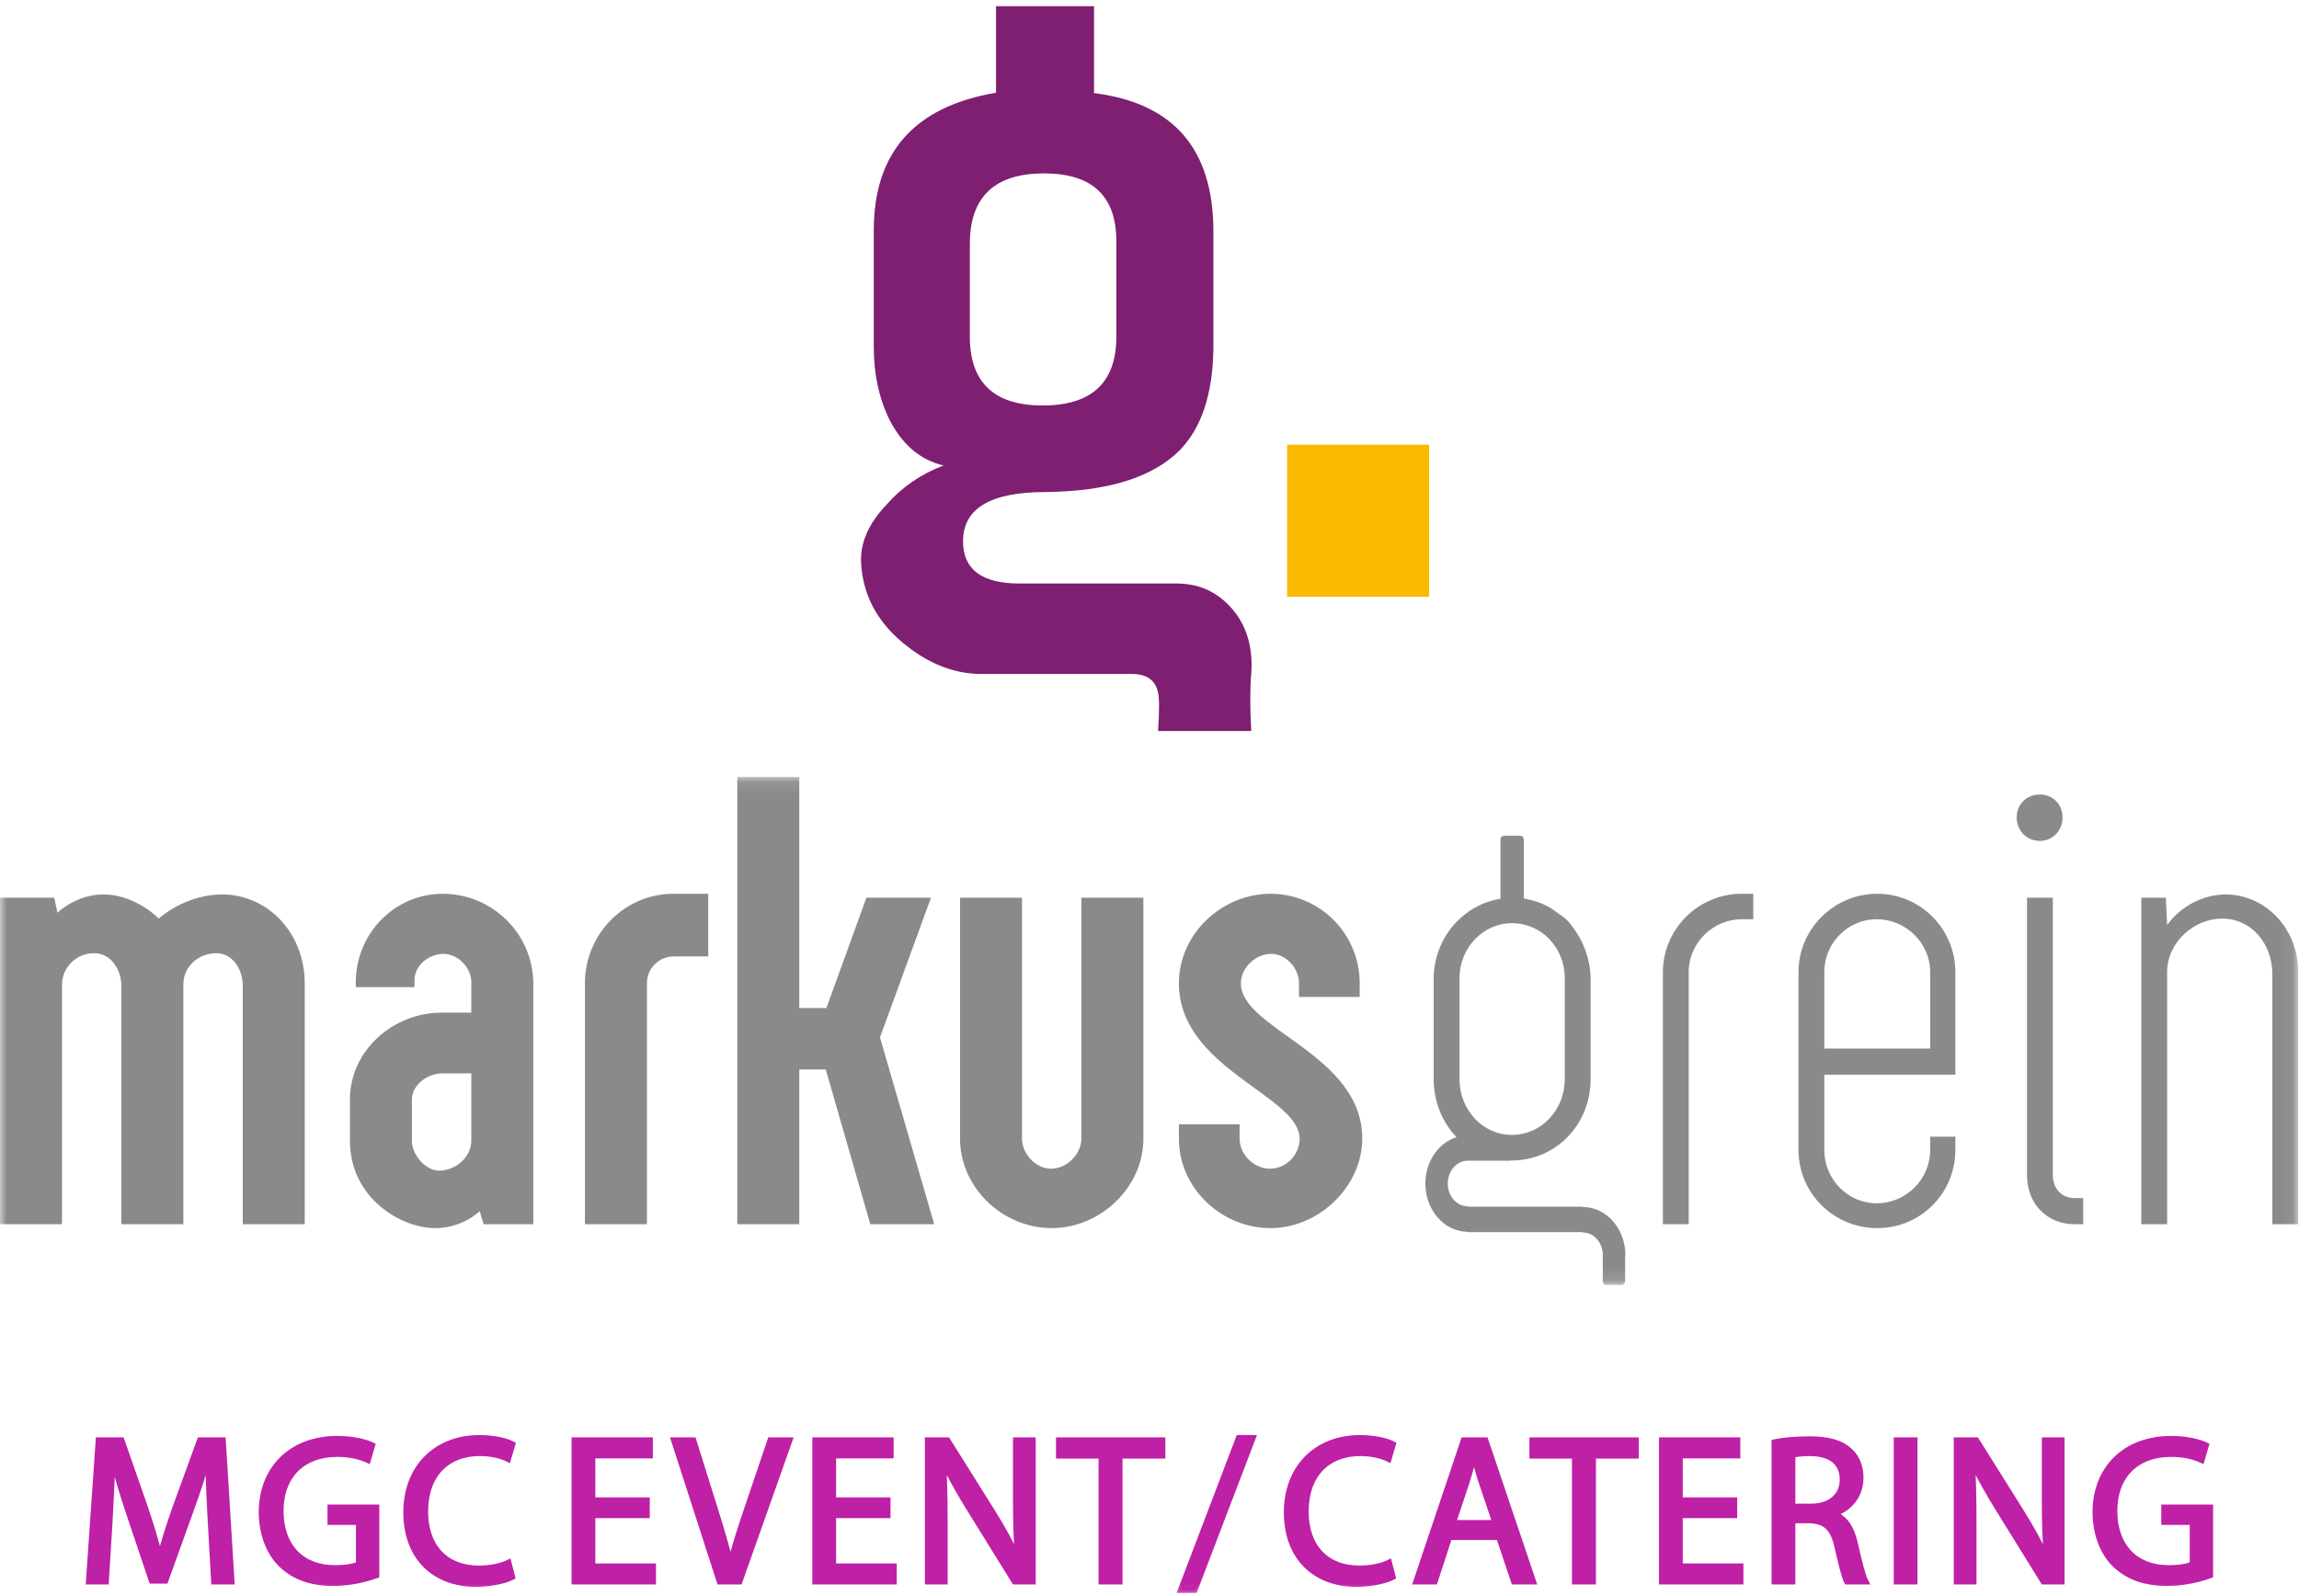 <?xml version="1.0" encoding="UTF-8"?>
<svg width="180px" height="125px" viewBox="0 0 180 125" version="1.1" xmlns="http://www.w3.org/2000/svg" xmlns:xlink="http://www.w3.org/1999/xlink">
    <title>MGC Logo</title>
    <defs>
        <polygon id="path-1" points="0 0.089 179.936 0.089 179.936 39.875 0 39.875"></polygon>
        <polygon id="path-3" points="0 124.74 180 124.74 180 0 0 0"></polygon>
    </defs>
    <g id="Page-1" stroke="none" stroke-width="1" fill="none" fill-rule="evenodd">
        <g id="3-Team" transform="translate(-1130, -45)">
            <g id="Group-10" transform="translate(1130, 45.486)">
                <g id="Group-3" transform="translate(0, 60.268)">
                    <mask id="mask-2" fill="white">
                        <use xlink:href="#path-1"></use>
                    </mask>
                    <g id="Clip-2"></g>
                    <path d="M179.937,35.12 L179.937,15.38 C179.937,11.851 177.257,9.294 174.275,9.294 C172.455,9.294 170.686,10.266 169.675,11.697 L169.574,9.55 L167.653,9.55 L167.653,35.12 L169.675,35.12 L169.675,15.38 C169.675,13.028 171.798,11.186 173.972,11.186 C176.297,11.186 177.915,13.181 177.915,15.533 L177.915,35.12 L179.937,35.12 Z M162.446,35.12 L163.104,35.12 L163.104,33.074 L162.446,33.074 C161.385,33.074 160.728,32.308 160.728,31.285 L160.728,9.55 L158.705,9.55 L158.705,31.285 C158.705,33.484 160.222,35.12 162.446,35.12 L162.446,35.12 Z M161.486,3.259 C161.486,2.237 160.728,1.47 159.716,1.47 C158.655,1.47 157.897,2.237 157.897,3.259 C157.897,4.282 158.655,5.101 159.716,5.101 C160.728,5.101 161.486,4.282 161.486,3.259 L161.486,3.259 Z M153.095,29.29 L153.095,28.267 L151.123,28.267 L151.123,29.29 C151.123,31.643 149.202,33.484 146.927,33.484 C144.704,33.484 142.833,31.643 142.833,29.29 L142.833,23.409 L153.095,23.409 L153.095,15.38 C153.095,12.005 150.365,9.243 146.978,9.243 C143.591,9.243 140.811,12.005 140.811,15.38 L140.811,29.29 C140.811,32.717 143.591,35.427 146.978,35.427 C150.365,35.427 153.095,32.717 153.095,29.29 L153.095,29.29 Z M142.833,21.363 L142.833,15.38 C142.833,13.078 144.704,11.237 146.927,11.237 C149.202,11.237 151.123,13.078 151.123,15.38 L151.123,21.363 L142.833,21.363 Z M136.363,11.237 L137.273,11.237 L137.273,9.243 L136.363,9.243 C132.976,9.243 130.196,12.005 130.196,15.38 L130.196,35.12 L132.217,35.12 L132.217,15.38 C132.217,13.078 134.138,11.237 136.363,11.237 L136.363,11.237 Z M127.257,37.571 C127.257,37.567 127.259,37.563 127.259,37.559 C127.259,35.469 125.77,33.775 123.933,33.775 C123.93,33.775 123.928,33.776 123.926,33.776 L123.926,33.748 L114.934,33.748 L114.934,33.719 C114.931,33.719 114.928,33.722 114.924,33.722 C114.057,33.722 113.353,32.922 113.353,31.935 C113.353,30.948 114.057,30.147 114.924,30.147 C114.928,30.147 118.268,30.15 118.271,30.15 L118.224,30.122 C118.27,30.123 118.324,30.13 118.367,30.13 C121.805,30.13 124.534,27.325 124.534,23.781 L124.534,15.899 C124.534,14.205 123.776,12.724 123.371,12.195 C122.761,11.222 122.41,11.075 121.906,10.714 C121.203,10.142 120.289,9.766 119.305,9.621 L119.305,4.984 C119.305,4.984 119.305,4.7 119.025,4.7 L117.761,4.7 C117.761,4.7 117.479,4.7 117.479,4.984 L117.479,9.632 C114.533,10.102 112.251,12.736 112.251,15.899 L112.251,23.781 C112.251,25.558 112.959,27.189 114.039,28.303 C112.635,28.747 111.598,30.196 111.598,31.935 C111.598,34.008 113.065,35.688 114.882,35.714 L114.882,35.74 L123.926,35.74 L123.926,35.774 C123.928,35.774 123.93,35.772 123.933,35.772 C124.76,35.772 125.43,36.501 125.491,37.424 C125.491,37.429 125.489,37.432 125.489,37.438 L125.489,39.555 C125.489,39.555 125.489,39.875 125.769,39.875 L126.957,39.875 C126.957,39.875 127.238,39.875 127.238,39.555 L127.238,37.571 L127.257,37.571 Z M114.272,15.849 C114.272,13.457 116.143,11.544 118.367,11.544 C120.692,11.544 122.512,13.457 122.512,15.849 L122.512,23.768 C122.512,26.16 120.692,28.127 118.367,28.127 C116.092,28.127 114.272,26.16 114.272,23.768 L114.272,15.849 Z M97.155,16.249 C97.155,15.022 98.317,13.948 99.53,13.948 C100.643,13.948 101.704,15.022 101.704,16.249 L101.704,17.323 L106.456,17.323 L106.456,16.249 C106.456,12.363 103.322,9.243 99.48,9.243 C95.689,9.243 92.302,12.363 92.302,16.249 C92.302,22.949 101.755,25.045 101.755,28.421 C101.755,29.648 100.744,30.773 99.429,30.773 C98.166,30.773 97.053,29.648 97.053,28.421 L97.053,27.296 L92.302,27.296 L92.302,28.421 C92.302,32.308 95.638,35.427 99.48,35.427 C103.271,35.427 106.658,32.154 106.658,28.421 C106.658,21.773 97.155,19.881 97.155,16.249 L97.155,16.249 Z M89.522,28.421 L89.522,9.55 L84.669,9.55 L84.669,28.421 C84.669,29.597 83.557,30.773 82.293,30.773 C81.08,30.773 80.018,29.597 80.018,28.421 L80.018,9.55 L75.166,9.55 L75.166,28.421 C75.166,32.256 78.502,35.427 82.344,35.427 C86.135,35.427 89.522,32.256 89.522,28.421 L89.522,28.421 Z M73.144,35.12 L68.898,20.494 L72.891,9.55 L67.836,9.55 L64.702,18.193 L62.579,18.193 L62.579,0.089 L57.726,0.089 L57.726,35.12 L62.579,35.12 L62.579,23 L64.652,23 L68.139,35.12 L73.144,35.12 Z M52.723,14.152 L55.452,14.152 L55.452,9.243 L52.723,9.243 C48.881,9.243 45.797,12.414 45.797,16.249 L45.797,35.12 L50.65,35.12 L50.65,16.249 C50.65,15.073 51.611,14.152 52.723,14.152 L52.723,14.152 Z M37.861,35.12 L41.754,35.12 L41.754,16.301 C41.754,12.363 38.519,9.243 34.677,9.243 C30.886,9.243 27.853,12.363 27.853,16.198 L27.853,16.556 L32.452,16.556 L32.452,15.994 C32.452,14.869 33.565,13.948 34.728,13.948 C35.84,13.948 36.901,15.022 36.901,16.147 L36.901,18.55 L34.576,18.55 C30.785,18.55 27.398,21.516 27.398,25.353 L27.398,28.574 C27.398,33.074 31.391,35.427 34.07,35.427 C36.244,35.427 37.558,34.097 37.558,34.097 L37.861,35.12 Z M36.901,28.574 C36.901,29.904 35.637,30.926 34.374,30.926 C33.363,30.926 32.25,29.751 32.25,28.574 L32.25,25.353 C32.25,24.227 33.464,23.307 34.626,23.307 L36.901,23.307 L36.901,28.574 Z M19.007,35.12 L23.86,35.12 L23.86,16.301 C23.86,12.209 20.877,9.294 17.389,9.294 C15.317,9.294 13.396,10.317 12.435,11.186 C11.273,10.062 9.655,9.294 8.088,9.294 C5.965,9.294 4.499,10.726 4.499,10.726 L4.246,9.55 L-4.55696202e-05,9.55 L-4.55696202e-05,35.12 L4.853,35.12 L4.853,16.352 C4.853,15.124 5.864,13.897 7.38,13.897 C8.745,13.897 9.503,15.277 9.503,16.454 L9.503,35.12 L14.357,35.12 L14.357,16.301 C14.357,15.022 15.468,13.897 16.935,13.897 C18.249,13.897 19.007,15.227 19.007,16.403 L19.007,35.12 Z" id="Fill-1" fill="#898A8C" mask="url(#mask-2)"></path>
                </g>
                <path d="M97.966,52.297 C98.117,50.243 97.623,48.548 96.484,47.213 C95.344,45.878 93.888,45.211 92.115,45.211 L79.807,45.211 C76.869,45.211 75.401,44.107 75.401,41.899 C75.401,39.332 77.553,38.048 81.859,38.048 C86.721,37.997 90.216,36.914 92.343,34.8 C94.065,33.048 94.951,30.391 95.002,26.834 L95.002,17.632 C95.002,11.188 91.887,7.579 85.657,6.805 L85.657,0 L77.984,0 L77.984,6.777 C71.602,7.856 68.411,11.451 68.411,17.561 L68.411,21.951 L68.411,26.649 C68.411,28.857 68.841,30.808 69.702,32.503 C70.715,34.403 72.108,35.558 73.881,35.968 C72.108,36.636 70.614,37.663 69.399,39.049 C67.98,40.539 67.321,42.079 67.423,43.671 C67.575,46.083 68.639,48.124 70.614,49.794 C72.59,51.461 74.666,52.297 76.844,52.297 L88.62,52.297 C89.785,52.297 90.469,52.784 90.672,53.76 C90.773,54.222 90.773,55.224 90.672,56.764 L97.966,56.764 C97.863,54.864 97.863,53.375 97.966,52.297 M81.631,31.27 C77.781,31.27 75.882,29.421 75.933,25.725 L75.933,18.485 C75.982,14.891 77.92,13.093 81.745,13.093 C85.517,13.093 87.405,14.865 87.405,18.408 L87.405,25.879 C87.405,29.473 85.479,31.27 81.631,31.27" id="Fill-4" fill="#7E1F71"></path>
                <mask id="mask-4" fill="white">
                    <use xlink:href="#path-3"></use>
                </mask>
                <g id="Clip-7"></g>
                <polygon id="Fill-6" fill="#F9BA00" mask="url(#mask-4)" points="100.772 46.252 111.892 46.252 111.892 34.339 100.772 34.339"></polygon>
                <path d="M16.757,123.382 L18.139,123.382 L17.456,112.307 L15.651,112.307 L13.699,117.663 C13.211,119.06 12.821,120.276 12.544,121.393 L12.496,121.393 C12.219,120.243 11.845,119.027 11.39,117.663 L9.52,112.307 L7.714,112.307 L6.95,123.382 L8.3,123.382 L8.592,118.633 C8.69,116.973 8.771,115.116 8.804,113.736 L8.837,113.736 C9.145,115.051 9.584,116.48 10.105,118.041 L11.878,123.315 L12.951,123.315 L14.887,117.942 C15.44,116.431 15.895,115.034 16.269,113.736 L16.318,113.736 C16.301,115.116 16.399,116.973 16.48,118.517 L16.757,123.382 Z M29.475,117.565 L25.864,117.565 L25.864,118.715 L28.093,118.715 L28.093,122.018 C27.767,122.182 27.133,122.314 26.206,122.314 C23.652,122.314 21.977,120.654 21.977,117.844 C21.977,115.067 23.718,113.391 26.385,113.391 C27.491,113.391 28.223,113.605 28.808,113.867 L29.15,112.701 C28.678,112.471 27.686,112.192 26.417,112.192 C22.742,112.192 20.498,114.607 20.481,117.91 C20.481,119.635 21.067,121.114 22.01,122.034 C23.083,123.069 24.449,123.497 26.109,123.497 C27.588,123.497 28.841,123.119 29.475,122.889 L29.475,117.565 Z M39.819,121.886 C39.249,122.165 38.371,122.346 37.509,122.346 C34.842,122.346 33.297,120.605 33.297,117.894 C33.297,114.985 35.005,113.325 37.574,113.325 C38.485,113.325 39.249,113.522 39.786,113.785 L40.128,112.618 C39.753,112.422 38.892,112.126 37.525,112.126 C34.126,112.126 31.801,114.476 31.801,117.942 C31.801,121.574 34.126,123.563 37.216,123.563 C38.55,123.563 39.591,123.283 40.112,123.02 L39.819,121.886 Z M50.65,117.006 L46.389,117.006 L46.389,113.506 L50.894,113.506 L50.894,112.307 L44.974,112.307 L44.974,123.382 L51.138,123.382 L51.138,122.182 L46.389,122.182 L46.389,118.189 L50.65,118.189 L50.65,117.006 Z M57.903,123.382 L61.823,112.307 L60.311,112.307 L58.456,117.779 C57.969,119.224 57.513,120.621 57.204,121.903 L57.171,121.903 C56.879,120.605 56.472,119.257 56.001,117.762 L54.293,112.307 L52.764,112.307 L56.342,123.382 L57.903,123.382 Z M69.5,117.006 L65.239,117.006 L65.239,113.506 L69.744,113.506 L69.744,112.307 L63.824,112.307 L63.824,123.382 L69.988,123.382 L69.988,122.182 L65.239,122.182 L65.239,118.189 L69.5,118.189 L69.5,117.006 Z M73.972,123.382 L73.972,118.649 C73.972,116.809 73.94,115.477 73.858,114.081 L73.907,114.065 C74.46,115.264 75.192,116.53 75.956,117.762 L79.437,123.382 L80.868,123.382 L80.868,112.307 L79.534,112.307 L79.534,116.94 C79.534,118.666 79.567,120.013 79.697,121.492 L79.664,121.509 C79.144,120.375 78.509,119.208 77.696,117.91 L74.183,112.307 L72.638,112.307 L72.638,123.382 L73.972,123.382 Z M86.235,123.382 L87.666,123.382 L87.666,113.522 L91.016,113.522 L91.016,112.307 L82.901,112.307 L82.901,113.522 L86.235,113.522 L86.235,123.382 Z M93.537,124.039 L98.091,112.126 L96.985,112.126 L92.448,124.039 L93.537,124.039 Z M108.76,121.886 C108.191,122.165 107.312,122.346 106.45,122.346 C103.783,122.346 102.238,120.605 102.238,117.894 C102.238,114.985 103.946,113.325 106.516,113.325 C107.426,113.325 108.191,113.522 108.727,113.785 L109.069,112.618 C108.695,112.422 107.833,112.126 106.467,112.126 C103.067,112.126 100.742,114.476 100.742,117.942 C100.742,121.574 103.067,123.563 106.158,123.563 C107.491,123.563 108.532,123.283 109.053,123.02 L108.76,121.886 Z M117.364,119.898 L118.534,123.382 L120.047,123.382 L116.306,112.307 L114.598,112.307 L110.874,123.382 L112.338,123.382 L113.476,119.898 L117.364,119.898 Z M113.769,118.781 L114.842,115.576 C115.054,114.902 115.233,114.229 115.396,113.572 L115.428,113.572 C115.59,114.212 115.753,114.87 115.997,115.593 L117.071,118.781 L113.769,118.781 Z M123.3,123.382 L124.731,123.382 L124.731,113.522 L128.081,113.522 L128.081,112.307 L119.966,112.307 L119.966,113.522 L123.3,113.522 L123.3,123.382 Z M135.79,117.006 L131.529,117.006 L131.529,113.506 L136.034,113.506 L136.034,112.307 L130.114,112.307 L130.114,123.382 L136.278,123.382 L136.278,122.182 L131.529,122.182 L131.529,118.189 L135.79,118.189 L135.79,117.006 Z M138.929,123.382 L140.344,123.382 L140.344,118.584 L141.677,118.584 C142.962,118.633 143.548,119.208 143.873,120.736 C144.182,122.116 144.426,123.053 144.605,123.382 L146.069,123.382 C145.841,122.954 145.581,121.886 145.223,120.341 C144.963,119.191 144.459,118.402 143.613,118.107 L143.613,118.057 C144.767,117.663 145.678,116.694 145.678,115.231 C145.678,114.377 145.369,113.621 144.817,113.128 C144.133,112.503 143.158,112.224 141.645,112.224 C140.669,112.224 139.645,112.307 138.929,112.455 L138.929,123.382 Z M140.344,113.457 C140.572,113.391 141.059,113.325 141.743,113.325 C143.239,113.342 144.264,113.966 144.264,115.396 C144.264,116.661 143.304,117.499 141.792,117.499 L140.344,117.499 L140.344,113.457 Z M148.492,123.382 L149.907,123.382 L149.907,112.307 L148.492,112.307 L148.492,123.382 Z M154.526,123.382 L154.526,118.649 C154.526,116.809 154.493,115.477 154.412,114.081 L154.461,114.065 C155.013,115.264 155.746,116.53 156.51,117.762 L159.991,123.382 L161.421,123.382 L161.421,112.307 L160.088,112.307 L160.088,116.94 C160.088,118.666 160.121,120.013 160.251,121.492 L160.218,121.509 C159.698,120.375 159.063,119.208 158.25,117.91 L154.737,112.307 L153.192,112.307 L153.192,123.382 L154.526,123.382 Z M173.05,117.565 L169.44,117.565 L169.44,118.715 L171.668,118.715 L171.668,122.018 C171.343,122.182 170.709,122.314 169.781,122.314 C167.228,122.314 165.553,120.654 165.553,117.844 C165.553,115.067 167.293,113.391 169.96,113.391 C171.066,113.391 171.798,113.605 172.384,113.867 L172.725,112.701 C172.254,112.471 171.261,112.192 169.993,112.192 C166.317,112.192 164.073,114.607 164.056,117.91 C164.056,119.635 164.642,121.114 165.585,122.034 C166.658,123.069 168.025,123.497 169.684,123.497 C171.164,123.497 172.416,123.119 173.05,122.889 L173.05,117.565 Z" id="Fill-8" fill="#BE20A6" mask="url(#mask-4)"></path>
                <path d="M16.757,123.382 L18.139,123.382 L17.456,112.307 L15.651,112.307 L13.699,117.663 C13.211,119.06 12.821,120.276 12.544,121.393 L12.496,121.393 C12.219,120.243 11.845,119.027 11.39,117.663 L9.52,112.307 L7.714,112.307 L6.95,123.382 L8.3,123.382 L8.592,118.633 C8.69,116.973 8.771,115.116 8.804,113.736 L8.837,113.736 C9.145,115.051 9.584,116.48 10.105,118.041 L11.878,123.315 L12.951,123.315 L14.887,117.942 C15.44,116.431 15.895,115.034 16.269,113.736 L16.318,113.736 C16.301,115.116 16.399,116.973 16.48,118.517 L16.757,123.382 Z M29.475,117.565 L25.864,117.565 L25.864,118.715 L28.093,118.715 L28.093,122.018 C27.767,122.182 27.133,122.314 26.206,122.314 C23.652,122.314 21.977,120.654 21.977,117.844 C21.977,115.067 23.718,113.391 26.385,113.391 C27.491,113.391 28.223,113.605 28.808,113.867 L29.15,112.701 C28.678,112.471 27.686,112.192 26.417,112.192 C22.742,112.192 20.498,114.607 20.481,117.91 C20.481,119.635 21.067,121.114 22.01,122.034 C23.083,123.069 24.449,123.497 26.109,123.497 C27.588,123.497 28.841,123.119 29.475,122.889 L29.475,117.565 Z M39.819,121.886 C39.249,122.165 38.371,122.346 37.509,122.346 C34.842,122.346 33.297,120.605 33.297,117.894 C33.297,114.985 35.005,113.325 37.574,113.325 C38.485,113.325 39.249,113.522 39.786,113.785 L40.128,112.618 C39.753,112.422 38.892,112.126 37.525,112.126 C34.126,112.126 31.801,114.476 31.801,117.942 C31.801,121.574 34.126,123.563 37.216,123.563 C38.55,123.563 39.591,123.283 40.112,123.02 L39.819,121.886 Z M50.65,117.006 L46.389,117.006 L46.389,113.506 L50.894,113.506 L50.894,112.307 L44.974,112.307 L44.974,123.382 L51.138,123.382 L51.138,122.182 L46.389,122.182 L46.389,118.189 L50.65,118.189 L50.65,117.006 Z M57.903,123.382 L61.823,112.307 L60.311,112.307 L58.456,117.779 C57.969,119.224 57.513,120.621 57.204,121.903 L57.171,121.903 C56.879,120.605 56.472,119.257 56.001,117.762 L54.293,112.307 L52.764,112.307 L56.342,123.382 L57.903,123.382 Z M69.5,117.006 L65.239,117.006 L65.239,113.506 L69.744,113.506 L69.744,112.307 L63.824,112.307 L63.824,123.382 L69.988,123.382 L69.988,122.182 L65.239,122.182 L65.239,118.189 L69.5,118.189 L69.5,117.006 Z M73.972,123.382 L73.972,118.649 C73.972,116.809 73.94,115.477 73.858,114.081 L73.907,114.065 C74.46,115.264 75.192,116.53 75.956,117.762 L79.437,123.382 L80.868,123.382 L80.868,112.307 L79.534,112.307 L79.534,116.94 C79.534,118.666 79.567,120.013 79.697,121.492 L79.664,121.509 C79.144,120.375 78.509,119.208 77.696,117.91 L74.183,112.307 L72.638,112.307 L72.638,123.382 L73.972,123.382 Z M86.235,123.382 L87.666,123.382 L87.666,113.522 L91.016,113.522 L91.016,112.307 L82.901,112.307 L82.901,113.522 L86.235,113.522 L86.235,123.382 Z M93.537,124.039 L98.091,112.126 L96.985,112.126 L92.448,124.039 L93.537,124.039 Z M108.76,121.886 C108.191,122.165 107.312,122.346 106.45,122.346 C103.783,122.346 102.238,120.605 102.238,117.894 C102.238,114.985 103.946,113.325 106.516,113.325 C107.426,113.325 108.191,113.522 108.727,113.785 L109.069,112.618 C108.695,112.422 107.833,112.126 106.467,112.126 C103.067,112.126 100.742,114.476 100.742,117.942 C100.742,121.574 103.067,123.563 106.158,123.563 C107.491,123.563 108.532,123.283 109.053,123.02 L108.76,121.886 Z M117.364,119.898 L118.534,123.382 L120.047,123.382 L116.306,112.307 L114.598,112.307 L110.874,123.382 L112.338,123.382 L113.476,119.898 L117.364,119.898 Z M113.769,118.781 L114.842,115.576 C115.054,114.902 115.233,114.229 115.396,113.572 L115.428,113.572 C115.59,114.212 115.753,114.87 115.997,115.593 L117.071,118.781 L113.769,118.781 Z M123.3,123.382 L124.731,123.382 L124.731,113.522 L128.081,113.522 L128.081,112.307 L119.966,112.307 L119.966,113.522 L123.3,113.522 L123.3,123.382 Z M135.79,117.006 L131.529,117.006 L131.529,113.506 L136.034,113.506 L136.034,112.307 L130.114,112.307 L130.114,123.382 L136.278,123.382 L136.278,122.182 L131.529,122.182 L131.529,118.189 L135.79,118.189 L135.79,117.006 Z M138.929,123.382 L140.344,123.382 L140.344,118.584 L141.677,118.584 C142.962,118.633 143.548,119.208 143.873,120.736 C144.182,122.116 144.426,123.053 144.605,123.382 L146.069,123.382 C145.841,122.954 145.581,121.886 145.223,120.341 C144.963,119.191 144.459,118.402 143.613,118.107 L143.613,118.057 C144.767,117.663 145.678,116.694 145.678,115.231 C145.678,114.377 145.369,113.621 144.817,113.128 C144.133,112.503 143.158,112.224 141.645,112.224 C140.669,112.224 139.645,112.307 138.929,112.455 L138.929,123.382 Z M140.344,113.457 C140.572,113.391 141.059,113.325 141.743,113.325 C143.239,113.342 144.264,113.966 144.264,115.396 C144.264,116.661 143.304,117.499 141.792,117.499 L140.344,117.499 L140.344,113.457 Z M148.492,123.382 L149.907,123.382 L149.907,112.307 L148.492,112.307 L148.492,123.382 Z M154.526,123.382 L154.526,118.649 C154.526,116.809 154.493,115.477 154.412,114.081 L154.461,114.065 C155.013,115.264 155.746,116.53 156.51,117.762 L159.991,123.382 L161.421,123.382 L161.421,112.307 L160.088,112.307 L160.088,116.94 C160.088,118.666 160.121,120.013 160.251,121.492 L160.218,121.509 C159.698,120.375 159.063,119.208 158.25,117.91 L154.737,112.307 L153.192,112.307 L153.192,123.382 L154.526,123.382 Z M173.05,117.565 L169.44,117.565 L169.44,118.715 L171.668,118.715 L171.668,122.018 C171.343,122.182 170.709,122.314 169.781,122.314 C167.228,122.314 165.553,120.654 165.553,117.844 C165.553,115.067 167.293,113.391 169.96,113.391 C171.066,113.391 171.798,113.605 172.384,113.867 L172.725,112.701 C172.254,112.471 171.261,112.192 169.993,112.192 C166.317,112.192 164.073,114.607 164.056,117.91 C164.056,119.635 164.642,121.114 165.585,122.034 C166.658,123.069 168.025,123.497 169.684,123.497 C171.164,123.497 172.416,123.119 173.05,122.889 L173.05,117.565 Z" id="Stroke-9" stroke="#BE20A6" stroke-width="0.446" mask="url(#mask-4)"></path>
            </g>
        </g>
    </g>
</svg>